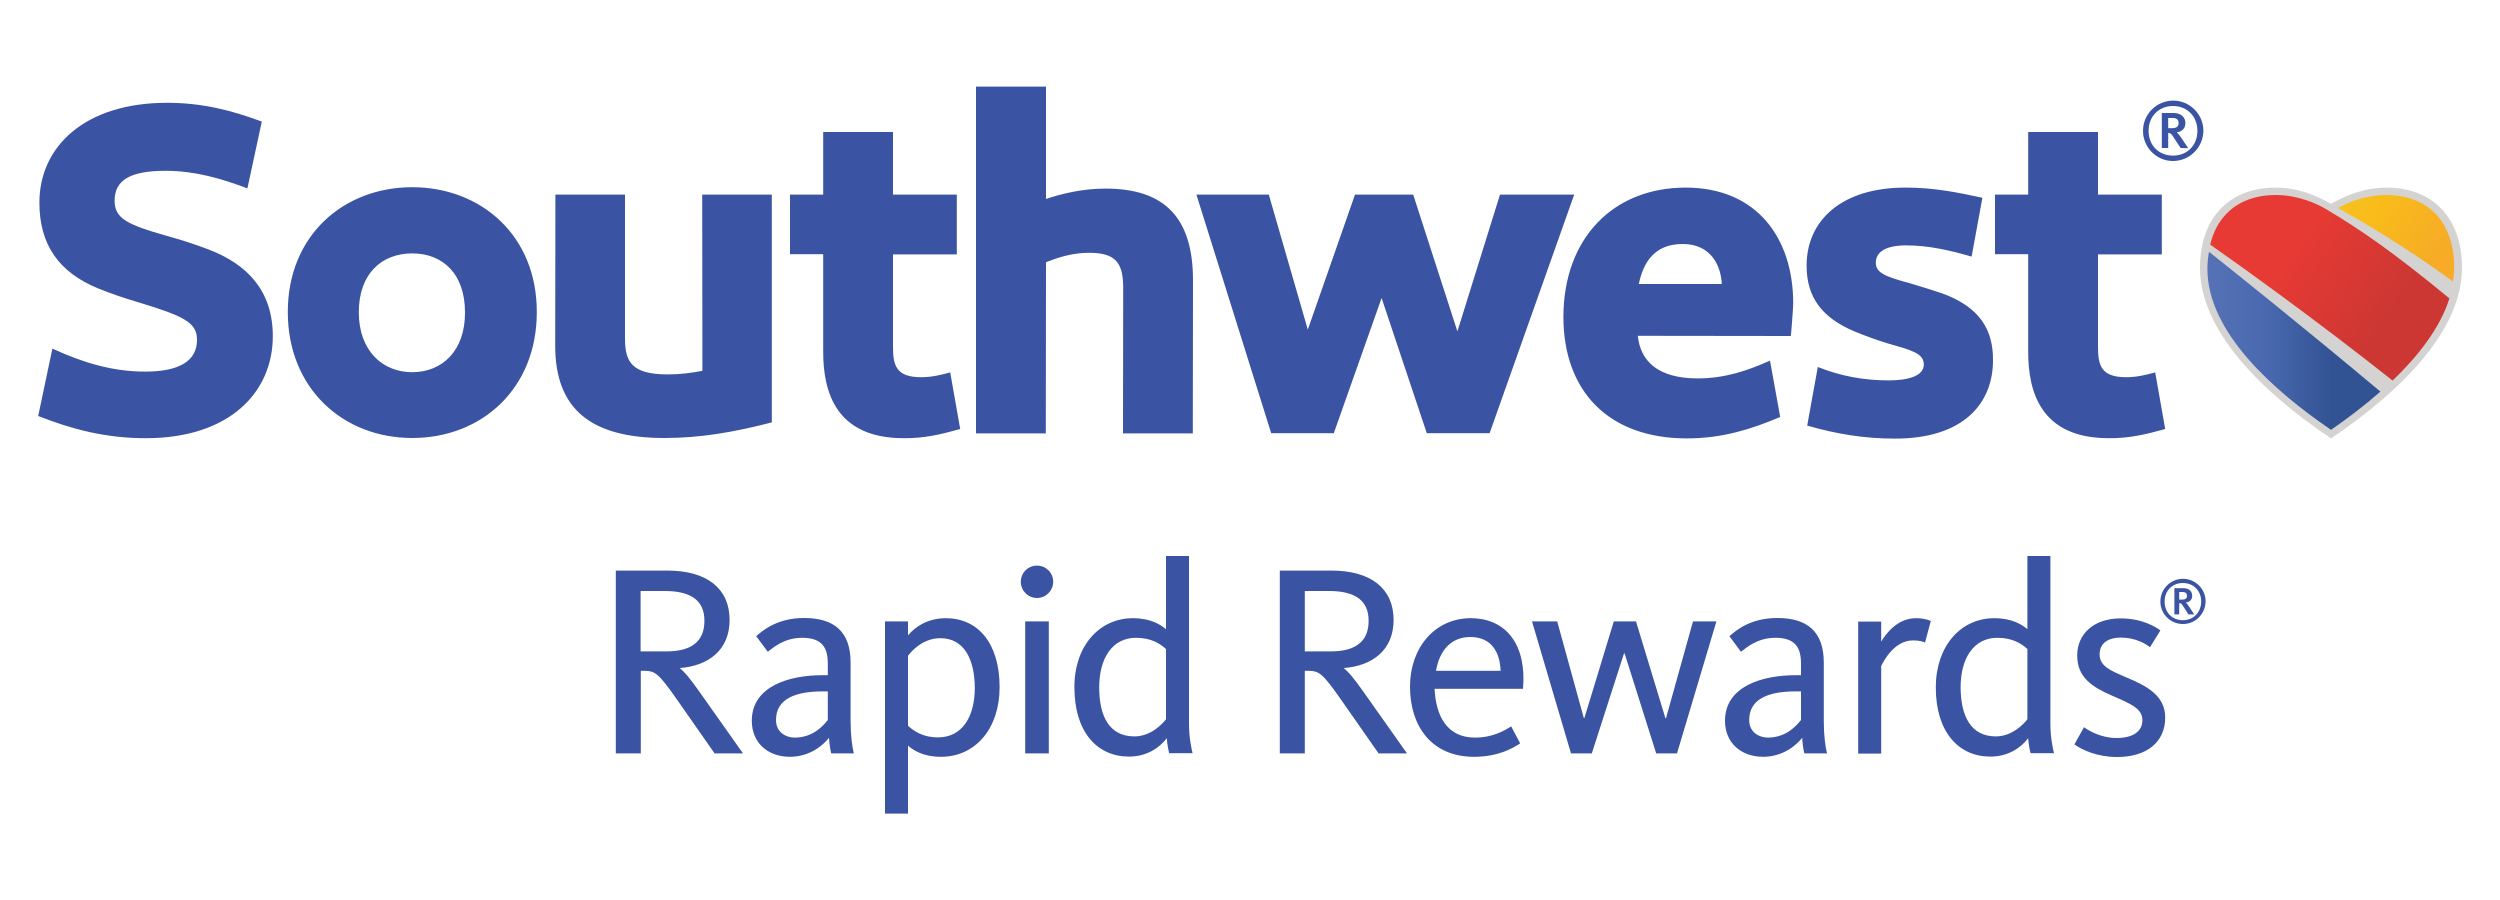 <svg xmlns="http://www.w3.org/2000/svg" xmlns:xlink="http://www.w3.org/1999/xlink" version="1.1" id="Layer_1" x="0px" y="0px" viewBox="0 0 125 45" style="enable-background:new 0 0 125 45;" xml:space="preserve"><style type="text/css">
	.st0{fill:#FEC52E;}
	.st1{fill:#007CBA;}
	.st2{fill:#3A4562;}
	.st3{fill:#CE3D3A;}
	.st4{fill:#5DB7E7;}
	.st5{fill:#233E95;}
	.st6{fill:#0B436A;}
	.st7{fill:#2874AF;}
	.st8{fill:#00205B;}
	.st9{fill:#D5D3D2;}
	.st10{fill:url(#SVGID_1_);}
	.st11{fill:url(#SVGID_00000001648188503950833840000002177222443232829599_);}
	.st12{fill:url(#SVGID_00000157988557286319261620000015615241022981697694_);}
	.st13{fill:#3A53A3;}
	.st14{fill:#46596A;}
	.st15{fill:url(#SVGID_00000104674120249147272970000008239659680907234478_);}
	.st16{fill:url(#SVGID_00000047740407475287354340000000825290941657676214_);}
	.st17{fill:url(#SVGID_00000132810783406785090590000004043794167439297211_);}
	.st18{fill:url(#SVGID_00000025440811541978290100000010487778716965822391_);}
	.st19{fill:#004785;}
	.st20{fill:#ED1C2E;}
	.st21{fill:none;}
	.st22{fill:#D82D27;}
	.st23{fill:#FDCC06;}
	.st24{fill:#A8A9AB;}
	.st25{fill:#54565B;}
	.st26{fill:none;stroke:#54565B;stroke-width:0;stroke-linecap:round;stroke-linejoin:round;}
	.st27{fill:#8A2432;}
	.st28{fill:#CE0E2D;}
	.st29{fill:#003A70;}
	.st30{fill:#EA4335;}
	.st31{fill:#FBBC04;}
	.st32{fill:#34A853;}
	.st33{fill:#4285F4;}
	.st34{fill:#5F6368;}
	.st35{fill:#F8A575;}
	.st36{fill:#2F2521;}
	.st37{fill:#683CAF;}
	.st38{fill:#3D95CE;}
	.st39{fill:url(#SVGID_00000155854250758433417500000008187757788279230635_);}
	.st40{fill:url(#SVGID_00000066475011489148415200000009205568956794665143_);}
	.st41{fill:url(#SVGID_00000043458261771888482980000014274275445225419680_);}
	.st42{fill:url(#SVGID_00000055676634341576176840000016528003376992151682_);}
	.st43{fill:url(#SVGID_00000079482609399468350150000015571635755547538359_);}
	.st44{fill:url(#SVGID_00000073683049218317537810000002357532066449592706_);}
	.st45{fill:url(#SVGID_00000173838948732755838480000003772870637910432404_);}
</style><g><g><g><path class="st9" d="M119.33,9.38c-1.13,0-2.05,0.4-2.78,0.81c-0.73-0.41-1.64-0.81-2.78-0.81c-2.27,0-3.77,1.48-3.77,4.01     c0,3.09,2.95,6.11,6.55,8.53c3.6-2.42,6.55-5.44,6.55-8.53C123.1,10.86,121.6,9.38,119.33,9.38z"></path><linearGradient id="SVGID_1_" gradientUnits="userSpaceOnUse" x1="110.374" y1="17.041" x2="119.019" y2="17.041"><stop offset="0" style="stop-color:#5672B6"></stop><stop offset="0.35" style="stop-color:#4968AF"></stop><stop offset="0.72" style="stop-color:#325393"></stop></linearGradient><path class="st10" d="M110.37,13.45c0,3.16,3.33,6.1,6.18,8.04c0.82-0.56,1.66-1.2,2.47-1.91c-3.77-3.16-7.3-5.98-8.57-6.99     C110.4,12.86,110.37,13.15,110.37,13.45z"></path><linearGradient id="SVGID_00000075146588961842025600000007553246166394559630_" gradientUnits="userSpaceOnUse" x1="111.602" y1="10.212" x2="121.368" y2="17.05"><stop offset="0.3" style="stop-color:#E83A34"></stop><stop offset="0.8" style="stop-color:#CD3733"></stop></linearGradient><path style="fill:url(#SVGID_00000075146588961842025600000007553246166394559630_);" d="M122.47,14.92     c-2.73-2.25-4.38-3.4-6.16-4.46c-0.48-0.29-1.44-0.71-2.51-0.71c-1.03,0-1.89,0.32-2.49,0.95c-0.39,0.41-0.65,0.91-0.8,1.53     c1.41,0.99,5.25,3.73,9.12,6.8C120.92,17.79,122.01,16.39,122.47,14.92z"></path><linearGradient id="SVGID_00000120537296955399554000000007214317886686266512_" gradientUnits="userSpaceOnUse" x1="117.656" y1="9.329" x2="123.24" y2="13.239"><stop offset="0" style="stop-color:#F7C120"></stop><stop offset="0.25" style="stop-color:#F8BC1A"></stop><stop offset="0.8" style="stop-color:#F7AB26"></stop></linearGradient><path style="fill:url(#SVGID_00000120537296955399554000000007214317886686266512_);" d="M121.78,10.69     c-0.59-0.61-1.45-0.94-2.44-0.94c-1.06,0-1.87,0.34-2.44,0.65c1.06,0.59,3.36,1.92,5.75,3.68c0.04-0.24,0.06-0.48,0.06-0.71     C122.71,12.25,122.38,11.32,121.78,10.69z"></path></g></g><g><path class="st13" d="M20.62,9.36c-3.45,0-6.23,2.42-6.23,6.24c0,3.83,2.77,6.3,6.22,6.3c3.46,0,6.23-2.45,6.23-6.29    C26.85,11.79,24.07,9.37,20.62,9.36z M20.61,18.61c-1.48,0-2.67-1.07-2.67-3c0-1.93,1.15-2.94,2.67-2.94    c1.52,0,2.64,1.01,2.64,2.95C23.26,17.56,22.09,18.61,20.61,18.61z M13.64,16.81c0,2.81-2.17,5.1-6.35,5.1    c-2.02,0-3.7-0.45-5.38-1.11l0.71-3.37c1.54,0.71,3.02,1.15,4.63,1.15c1.75,0,2.6-0.55,2.6-1.59c0-0.86-0.65-1.18-2.88-1.86    c-0.76-0.22-1.44-0.46-2.04-0.7c-2.02-0.82-2.96-2.23-2.96-4.3c0-2.8,2.27-4.99,6.38-4.99c1.76,0,3.21,0.37,4.74,0.94l-0.72,3.34    c-1.32-0.5-2.63-0.88-4.09-0.88c-1.78,0-2.55,0.47-2.55,1.5c0,0.87,0.61,1.19,2.6,1.75c0.76,0.21,1.46,0.44,2.09,0.68    C12.34,13.2,13.64,14.52,13.64,16.81z M35.11,9.73h3.48v11.39c-1.94,0.5-3.59,0.78-5.37,0.78c-3.66,0-5.47-1.43-5.46-4.64    l0.01-7.53h3.48l0,7.19c0,1.17,0.33,1.8,2.14,1.8c0.65,0,1.22-0.08,1.73-0.18L35.11,9.73z M59.65,14.02l-0.01,7.65h-3.49    l0.01-7.28c0-1.24-0.37-1.75-1.7-1.75c-0.84,0-1.55,0.23-2.16,0.47l-0.01,8.56H48.8l0-17.34h3.5l0,5.62    c0.76-0.26,1.83-0.52,2.95-0.52C58.26,9.42,59.65,10.91,59.65,14.02z M74.48,21.66l-3.14,0l-2.26-6.76l-2.39,6.76h-3.13    L59.82,9.73h3.62l1.95,6.75l2.36-6.75h2.91l2.21,6.84l2.13-6.84h3.71L74.48,21.66z M99.65,18.01c0,2.2-1.52,3.93-4.92,3.92    c-1.53,0-2.9-0.23-4.37-0.65l0.53-2.93c1.18,0.47,2.33,0.67,3.56,0.67c1,0,1.74-0.24,1.74-0.79c0-0.57-0.61-0.72-1.87-1.08    c-0.61-0.19-1.14-0.39-1.6-0.58c-1.61-0.68-2.39-1.69-2.39-3.29c0-2.25,1.74-3.91,4.97-3.9c1.38,0,2.59,0.24,3.82,0.51l-0.54,2.94    c-1.11-0.32-2.15-0.56-3.28-0.56c-1.05,0-1.51,0.35-1.51,0.87c0,0.49,0.46,0.69,1.66,1.01c0.59,0.17,1.14,0.35,1.63,0.51    C99.01,15.35,99.66,16.51,99.65,18.01z M89.66,15.16c0-3.21-1.78-5.78-5.38-5.78c-3.6,0-6.1,2.51-6.11,6.46    c0,3.69,2.23,6.08,6.17,6.08c1.76,0,3.2-0.45,4.67-1.07l-0.51-2.82c-1.11,0.5-2.26,0.89-3.61,0.89c-2.03,0-2.87-0.89-3-2.13    l7.65,0.01C89.55,16.8,89.66,15.43,89.66,15.16z M81.94,14.2c0.22-1.05,0.76-2,2.19-2c1.48,0,1.92,1.16,1.96,2L81.94,14.2z     M108.26,21.45c-0.93,0.26-1.78,0.47-2.82,0.46c-3.39,0-4.04-2.3-4.03-4.36l0-4.84l-1.66,0V9.73l1.66,0V6.6h3.49v3.13h3.19v2.99    l-3.19,0l0,4.62c0,0.93,0.16,1.52,1.4,1.52c0.51,0,0.96-0.1,1.46-0.24L108.26,21.45z M48.01,21.45c-0.93,0.26-1.78,0.47-2.82,0.46    c-3.39,0-4.04-2.3-4.03-4.36l0-4.84l-1.66,0V9.73l1.66,0V6.6h3.49v3.13h3.19v2.99l-3.19,0l0,4.62c0,0.93,0.16,1.52,1.4,1.52    c0.51,0,0.96-0.1,1.46-0.24L48.01,21.45z"></path><g><g><path class="st13" d="M108.65,8.05c-0.83,0-1.5-0.68-1.5-1.51c0-0.83,0.68-1.51,1.51-1.51c0.83,0,1.51,0.68,1.51,1.51      C110.16,7.37,109.48,8.05,108.65,8.05z M108.65,5.3c-0.7,0-1.22,0.51-1.22,1.24c0,0.74,0.52,1.24,1.22,1.24      c0.7,0,1.22-0.5,1.22-1.24C109.87,5.81,109.35,5.3,108.65,5.3z M109.03,7.4l-0.38-0.58c-0.08-0.13-0.13-0.17-0.24-0.17l0,0.75      l-0.32,0l0-1.75l0.59,0c0.38,0,0.59,0.22,0.59,0.51c0,0.26-0.17,0.42-0.43,0.46c0.06,0.05,0.13,0.13,0.21,0.25l0.36,0.54      L109.03,7.4z M108.63,5.9l-0.22,0l0,0.51l0.17,0c0.18,0,0.35-0.04,0.35-0.25C108.93,6,108.85,5.9,108.63,5.9z"></path></g></g></g><g><path class="st13" d="M35.73,37.67l-1.81-2.59c-1-1.43-1.15-1.54-1.74-1.54h-0.14v4.13h-1.25v-9.14h2.59c1.96,0,3.1,0.89,3.1,2.47    c0,1.52-1.08,2.29-2.47,2.4v0.03c0.19,0.14,0.45,0.43,0.97,1.17l2.17,3.07H35.73z M33.25,29.55h-1.22v3.02h1.3    c1.3,0,1.89-0.55,1.89-1.52C35.23,30.07,34.6,29.55,33.25,29.55z M41.56,37.67c-0.05-0.18-0.1-0.58-0.11-0.78    c-0.3,0.38-0.97,0.95-1.95,0.95c-1.11,0-1.91-0.7-1.91-1.8c0-1.74,1.89-2.28,3.53-2.28h0.27v-0.58c0-0.78-0.27-1.29-1.28-1.29    c-0.92,0-1.47,0.51-1.72,0.7l-0.58-0.78c0.34-0.3,1.07-0.91,2.39-0.91c1.52,0,2.33,0.69,2.33,2.24v2.94    c0,0.71,0.08,1.25,0.16,1.59H41.56z M41.39,34.57h-0.27c-1.34,0-2.32,0.37-2.32,1.43c0,0.65,0.54,0.88,0.93,0.88    c0.92,0,1.44-0.6,1.66-0.88V34.57z M47.05,37.84c-0.91,0-1.4-0.34-1.65-0.56v3.4h-1.15v-9.61h1.15v0.7    c0.34-0.41,0.96-0.86,1.89-0.86c1.62,0,2.69,1.26,2.69,3.45C49.98,36.44,48.76,37.84,47.05,37.84z M47.02,31.91    c-0.88,0-1.44,0.64-1.62,0.88v3.5c0.29,0.26,0.74,0.58,1.5,0.58c1.21,0,1.84-1.03,1.84-2.48C48.73,32.95,48.2,31.91,47.02,31.91z     M51.85,29.9c-0.45,0-0.81-0.37-0.81-0.81c0-0.45,0.36-0.81,0.81-0.81c0.45,0,0.81,0.36,0.81,0.81    C52.66,29.53,52.3,29.9,51.85,29.9z M51.26,37.67v-6.6h1.18v5.95v0.65H51.26z M56.64,30.91c0.92,0,1.41,0.34,1.66,0.55V27.8h1.15    v8.41c0,0.65,0.12,1.22,0.18,1.45h-1.17c-0.04-0.14-0.11-0.51-0.12-0.75c-0.37,0.48-1,0.92-1.89,0.92c-1.61,0-2.73-1.25-2.73-3.46    C53.71,32.29,54.98,30.91,56.64,30.91z M56.72,36.82c0.82,0,1.4-0.62,1.58-0.86v-3.51c-0.29-0.26-0.73-0.56-1.5-0.56    c-1.19,0-1.84,1.03-1.84,2.48C54.96,35.82,55.47,36.82,56.72,36.82z M68.93,37.67l-1.81-2.59c-1-1.43-1.15-1.54-1.74-1.54h-0.14    v4.13h-1.25v-9.14h2.59c1.96,0,3.1,0.89,3.1,2.47c0,1.52-1.08,2.29-2.47,2.4v0.03c0.19,0.14,0.45,0.43,0.97,1.17l2.17,3.07H68.93z     M66.46,29.55h-1.22v3.02h1.3c1.3,0,1.89-0.55,1.89-1.52C68.44,30.07,67.81,29.55,66.46,29.55z M73.75,36.88    c0.92,0,1.52-0.38,1.81-0.56l0.45,0.85c-0.36,0.23-1.08,0.67-2.31,0.67c-2.11,0-3.2-1.52-3.2-3.51c0-1.96,1.26-3.42,3.03-3.42    c1.83,0,2.81,1.39,2.62,3.53h-4.42C71.79,35.78,72.34,36.88,73.75,36.88z M75.03,33.54c-0.03-0.89-0.43-1.69-1.51-1.69    c-0.99,0-1.55,0.7-1.72,1.69H75.03z M83.85,37.67h-1.04l-1.58-5H81.2l-1.61,5h-1.04l-1.95-6.6h1.26l1.33,4.83h0.03l1.47-4.83h1.11    l1.47,4.84h0.03l1.35-4.84h1.17L83.85,37.67z M90.22,37.67c-0.06-0.18-0.1-0.58-0.11-0.78c-0.3,0.38-0.97,0.95-1.95,0.95    c-1.11,0-1.91-0.7-1.91-1.8c0-1.74,1.89-2.28,3.53-2.28h0.27v-0.58c0-0.78-0.27-1.29-1.28-1.29c-0.92,0-1.47,0.51-1.72,0.7    l-0.58-0.78c0.34-0.3,1.07-0.91,2.39-0.91c1.52,0,2.33,0.69,2.33,2.24v2.94c0,0.71,0.08,1.25,0.16,1.59H90.22z M90.05,34.57h-0.27    c-1.35,0-2.32,0.37-2.32,1.43c0,0.65,0.54,0.88,0.93,0.88c0.92,0,1.44-0.6,1.66-0.88V34.57z M96.25,32.13    c-0.08-0.04-0.25-0.11-0.6-0.11c-0.95,0-1.48,1.06-1.59,1.28v4.38h-1.15v-6.6h1.15v1c0.27-0.45,0.84-1.17,1.74-1.17    c0.43,0,0.65,0.1,0.74,0.14L96.25,32.13z M99.71,30.91c0.92,0,1.41,0.34,1.66,0.55V27.8h1.15v8.41c0,0.65,0.12,1.22,0.18,1.45    h-1.17c-0.04-0.14-0.11-0.51-0.12-0.75c-0.37,0.48-1,0.92-1.89,0.92c-1.61,0-2.73-1.25-2.73-3.46    C96.79,32.29,98.05,30.91,99.71,30.91z M99.79,36.82c0.82,0,1.4-0.62,1.58-0.86v-3.51c-0.29-0.26-0.73-0.56-1.5-0.56    c-1.19,0-1.84,1.03-1.84,2.48C98.04,35.82,98.55,36.82,99.79,36.82z M105.86,37.85c-0.99,0-1.73-0.34-2.14-0.63l0.48-0.86    c0.25,0.18,0.85,0.54,1.63,0.54c0.8,0,1.29-0.32,1.29-0.88c0-0.58-0.53-0.81-1.5-1.23c-1.02-0.44-1.76-0.92-1.76-2.02    c0-1.06,0.82-1.85,2.17-1.85c1.1,0,1.77,0.44,1.99,0.6l-0.52,0.84c-0.23-0.18-0.74-0.48-1.45-0.48c-0.7,0-1.07,0.32-1.07,0.84    c0,0.59,0.55,0.81,1.29,1.13c1.06,0.44,1.99,0.92,1.99,2.03C108.26,37.1,107.34,37.85,105.86,37.85z"></path><g><g><path class="st13" d="M109.14,31.2c-0.62,0-1.13-0.51-1.12-1.13c0-0.62,0.51-1.13,1.13-1.13c0.62,0,1.13,0.51,1.13,1.13      C110.27,30.7,109.76,31.21,109.14,31.2z M109.14,29.15c-0.52,0-0.91,0.38-0.91,0.93c0,0.55,0.39,0.93,0.91,0.93      c0.53,0,0.91-0.38,0.92-0.93C110.06,29.53,109.67,29.15,109.14,29.15z M109.42,30.72l-0.28-0.44c-0.06-0.1-0.09-0.12-0.18-0.12      l0,0.56l-0.24,0l0-1.31l0.45,0c0.29,0,0.44,0.16,0.44,0.38c0,0.2-0.13,0.31-0.32,0.34c0.05,0.04,0.09,0.09,0.15,0.18l0.27,0.41      L109.42,30.72z M109.13,29.6l-0.17,0l0,0.38l0.13,0c0.14,0,0.26-0.03,0.26-0.19C109.35,29.68,109.29,29.6,109.13,29.6z"></path></g></g></g></g></svg>